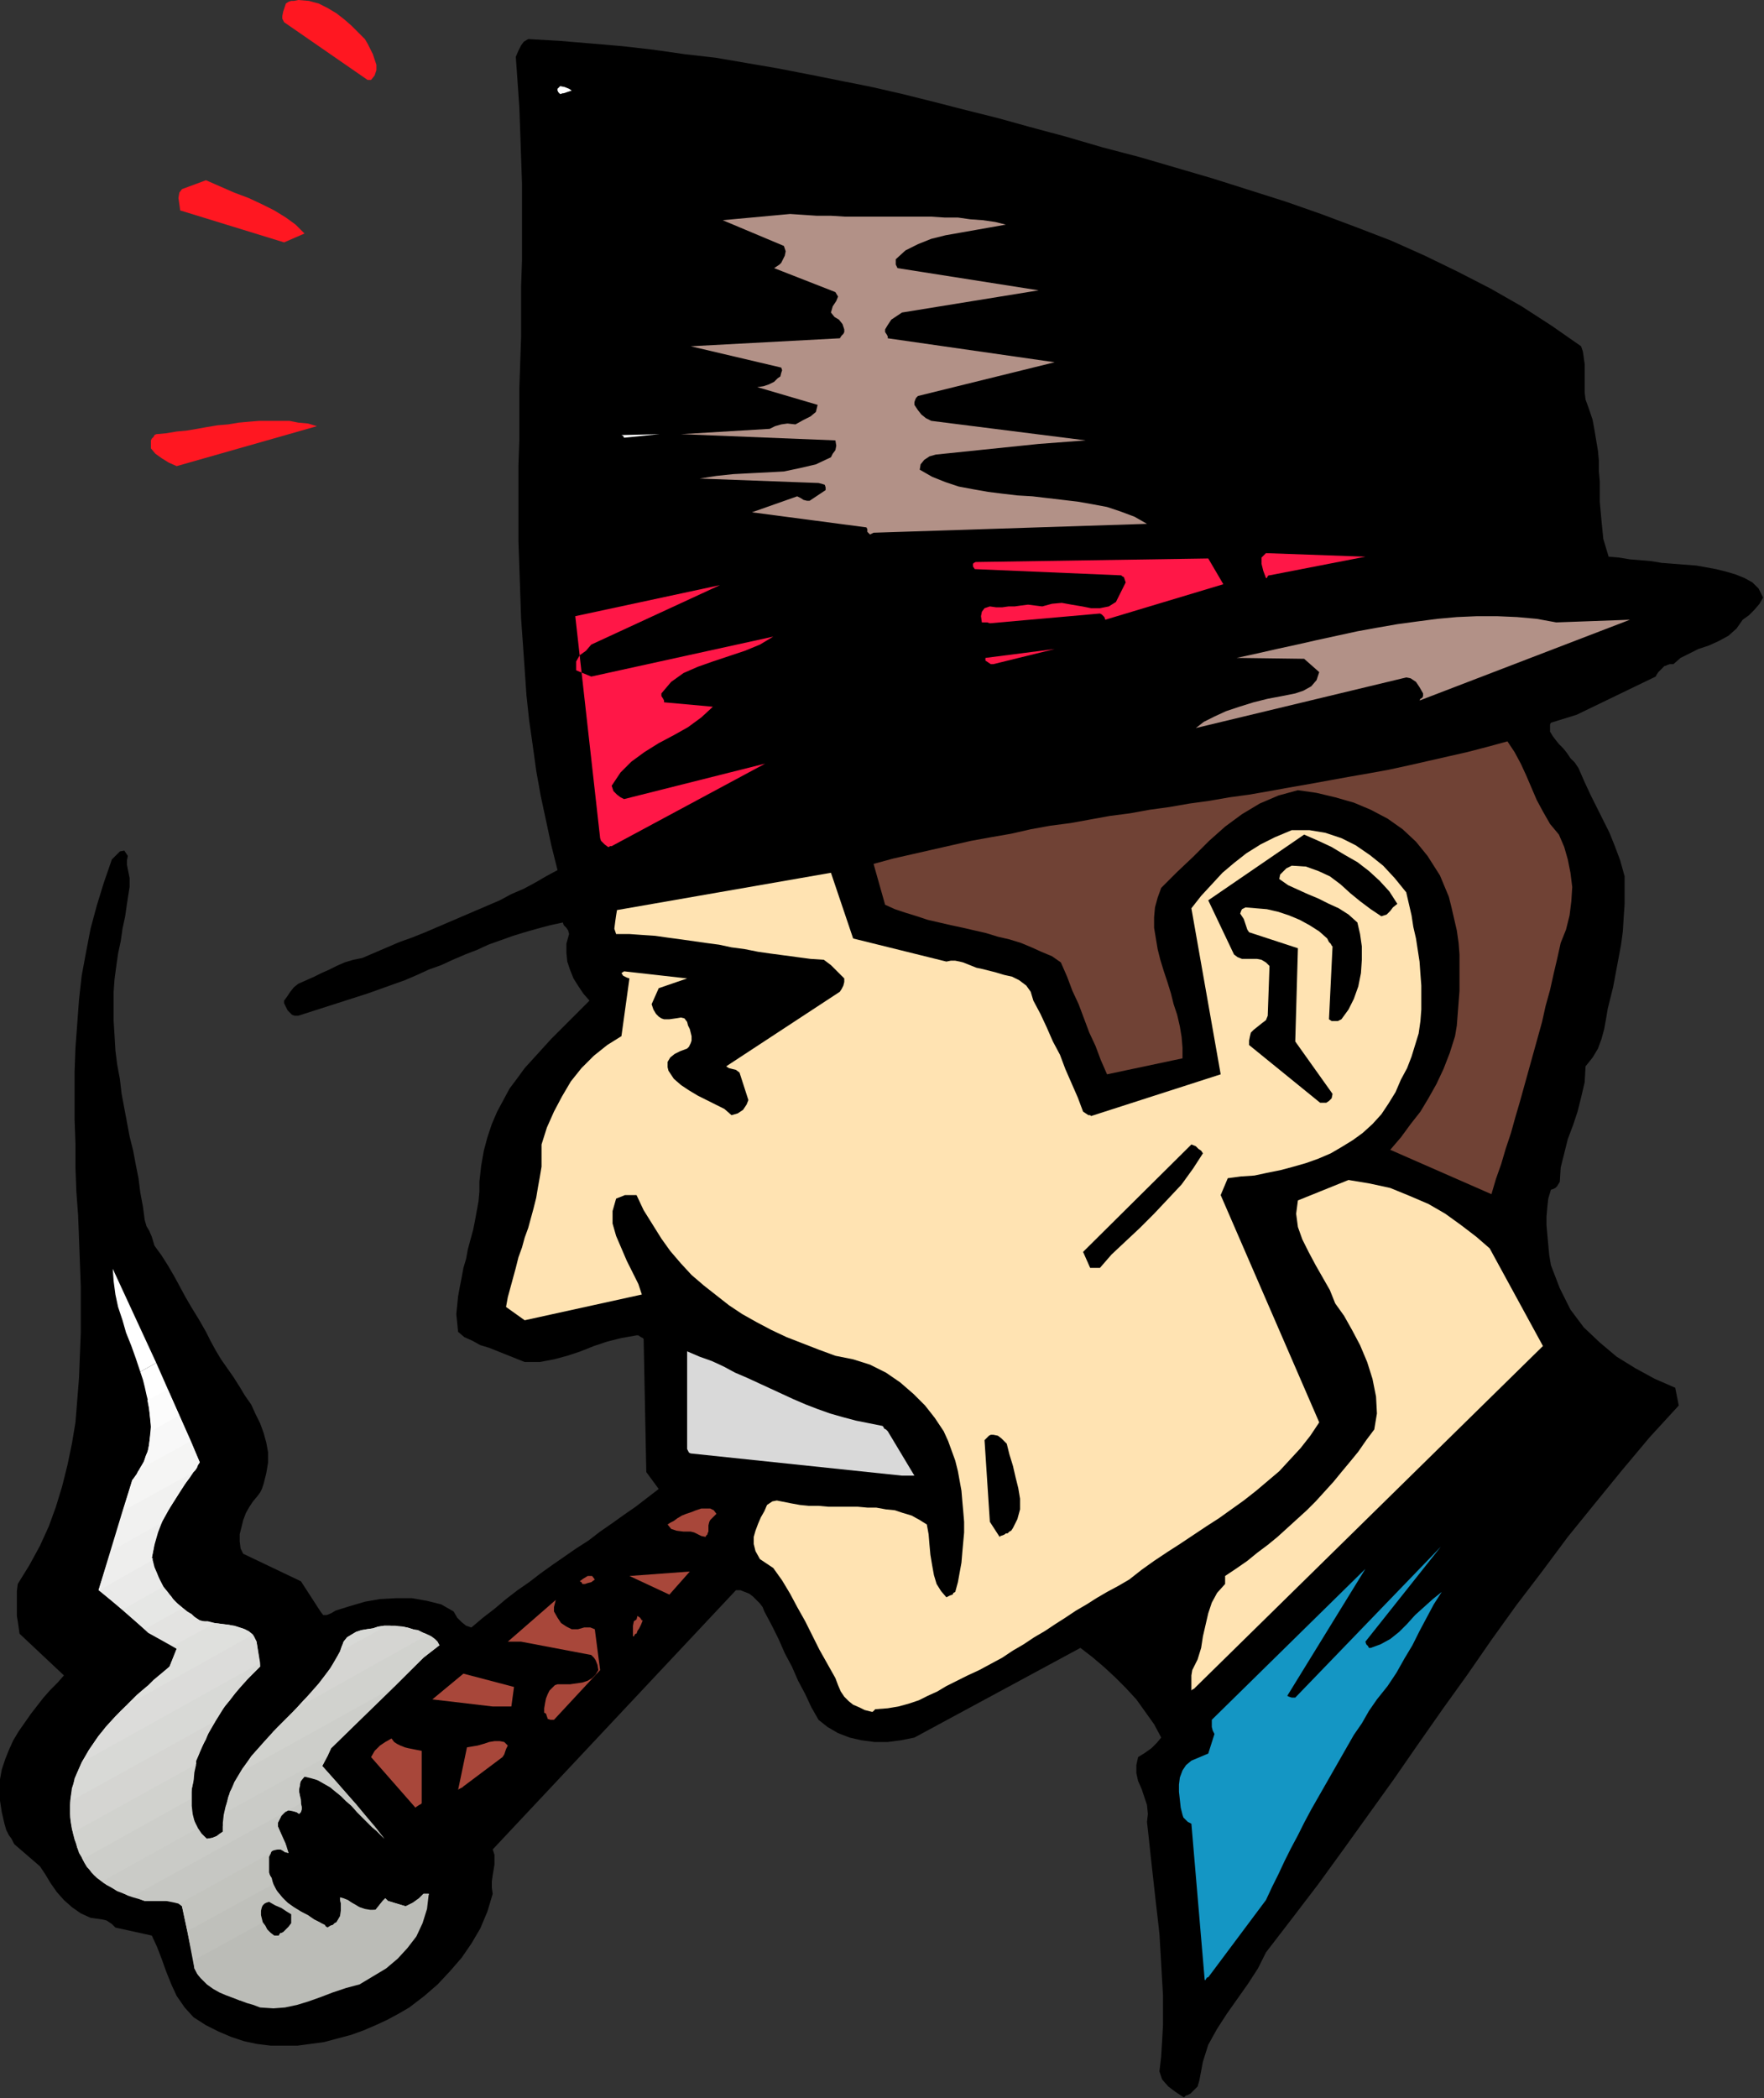<?xml version="1.0" encoding="UTF-8" standalone="no"?>
<svg
   xmlns:dc="http://purl.org/dc/elements/1.1/"
   xmlns:cc="http://creativecommons.org/ns#"
   xmlns:rdf="http://www.w3.org/1999/02/22-rdf-syntax-ns#"
   xmlns:svg="http://www.w3.org/2000/svg"
   xmlns="http://www.w3.org/2000/svg"
   xmlns:sodipodi="http://sodipodi.sourceforge.net/DTD/sodipodi-0.dtd"
   xmlns:inkscape="http://www.inkscape.org/namespaces/inkscape"
   version="1.0"
   width="50.47mm"
   height="60.02mm"
   id="svg107"
   sodipodi:docname="AD004228.WMF">
  <rect width="100%" height="100%" fill="#333333" stroke="none"/>
  <sodipodi:namedview
     pagecolor="#ffffff"
     bordercolor="#666666"
     borderopacity="1"
     objecttolerance="10"
     gridtolerance="10"
     guidetolerance="10"
     inkscape:pageopacity="0"
     inkscape:pageshadow="2"
     inkscape:window-width="640"
     inkscape:window-height="480"
     id="namedview109" />
  <defs
     id="defs3">
    <pattern
       id="WMFhbasepattern"
       patternUnits="userSpaceOnUse"
       width="6"
       height="6"
       x="0"
       y="0" />
  </defs>
  <path
     style="fill:#000000;fill-rule:evenodd;fill-opacity:1;stroke:none;"
     d="  M 128.352,226.56   L 128.736,226.368   L 129.12,225.984   L 129.504,225.6   L 129.696,224.928   L 130.08,222.912   L 130.656,221.088   L 131.616,219.36   L 132.672,217.728   L 133.824,216.096   L 134.976,214.464   L 136.032,212.832   L 136.896,211.104   L 139.776,207.36   L 142.56,203.712   L 145.344,199.872   L 148.032,196.128   L 150.72,192.384   L 153.312,188.64   L 156,184.8   L 158.688,181.056   L 161.28,177.312   L 163.968,173.568   L 166.752,169.92   L 169.536,166.176   L 172.416,162.624   L 175.392,158.976   L 178.368,155.424   L 181.536,151.968   L 181.152,150.048   L 178.944,149.088   L 176.832,147.936   L 174.816,146.688   L 172.992,145.152   L 171.264,143.52   L 169.824,141.6   L 168.672,139.296   L 167.712,136.8   L 167.52,135.648   L 167.424,134.592   L 167.328,133.536   L 167.232,132.48   L 167.232,131.52   L 167.328,130.464   L 167.424,129.6   L 167.712,128.64   L 168,128.544   L 168.192,128.448   L 168.384,128.256   L 168.672,127.776   L 168.768,126.24   L 169.152,124.704   L 169.536,123.168   L 170.112,121.632   L 170.592,120.192   L 170.976,118.656   L 171.36,117.024   L 171.456,115.296   L 172.224,114.336   L 172.8,113.376   L 173.184,112.32   L 173.472,111.264   L 173.664,110.208   L 173.856,109.056   L 174.144,107.904   L 174.432,106.752   L 174.72,105.216   L 175.008,103.68   L 175.296,102.144   L 175.488,100.704   L 175.584,99.168   L 175.68,97.728   L 175.68,96.288   L 175.68,94.752   L 175.2,93.024   L 174.624,91.488   L 174.048,90.048   L 173.376,88.704   L 172.704,87.36   L 172.032,86.016   L 171.36,84.576   L 170.688,83.04   L 170.304,82.464   L 169.824,81.984   L 169.44,81.408   L 169.056,80.928   L 168.576,80.448   L 168.192,79.968   L 167.904,79.584   L 167.616,79.104   L 167.616,78.816   L 167.616,78.624   L 167.616,78.336   L 167.712,78.144   L 170.496,77.28   L 179.04,73.152   L 179.136,72.96   L 179.328,72.672   L 179.616,72.384   L 180,72   L 180.096,72   L 180.288,71.904   L 180.576,71.808   L 180.96,71.808   L 181.728,71.136   L 182.688,70.656   L 183.648,70.176   L 184.8,69.792   L 185.856,69.312   L 186.912,68.736   L 187.776,67.968   L 188.448,67.008   L 189.12,66.528   L 189.696,65.952   L 190.272,65.28   L 190.656,64.608   L 190.176,63.648   L 189.504,62.976   L 188.64,62.496   L 187.68,62.112   L 186.72,61.824   L 185.568,61.536   L 184.512,61.344   L 183.456,61.152   L 182.208,61.056   L 180.96,60.96   L 179.712,60.864   L 178.56,60.672   L 177.408,60.576   L 176.256,60.48   L 175.104,60.288   L 173.952,60.192   L 173.664,59.232   L 173.376,58.272   L 173.28,57.312   L 173.184,56.352   L 173.088,55.296   L 172.992,54.24   L 172.992,53.184   L 172.992,52.032   L 172.896,50.976   L 172.896,49.824   L 172.8,48.768   L 172.608,47.616   L 172.416,46.464   L 172.224,45.408   L 171.84,44.256   L 171.456,43.2   L 171.36,42.432   L 171.36,41.664   L 171.36,40.896   L 171.36,40.128   L 171.36,39.36   L 171.264,38.688   L 171.168,38.016   L 170.976,37.44   L 167.808,35.232   L 164.544,33.12   L 161.184,31.2   L 157.632,29.376   L 154.08,27.648   L 150.432,26.016   L 146.688,24.576   L 142.848,23.136   L 139.008,21.792   L 135.072,20.544   L 131.136,19.296   L 127.2,18.144   L 123.264,16.992   L 119.232,15.936   L 115.296,14.784   L 111.36,13.728   L 107.904,12.768   L 104.448,11.904   L 101.088,11.04   L 97.632,10.176   L 94.272,9.408   L 90.912,8.736   L 87.552,8.064   L 84.096,7.392   L 80.736,6.816   L 77.376,6.24   L 74.016,5.856   L 70.656,5.376   L 67.296,4.992   L 63.936,4.704   L 60.48,4.416   L 57.12,4.224   L 56.64,4.512   L 56.352,4.896   L 56.064,5.472   L 55.776,6.144   L 55.968,8.832   L 56.16,11.616   L 56.256,14.304   L 56.352,17.088   L 56.448,19.872   L 56.448,22.56   L 56.448,25.344   L 56.448,28.128   L 56.352,30.912   L 56.352,33.6   L 56.352,36.384   L 56.256,39.168   L 56.16,41.952   L 56.16,44.736   L 56.16,47.52   L 56.064,50.304   L 56.064,53.088   L 56.064,55.872   L 56.064,58.56   L 56.16,61.344   L 56.256,64.128   L 56.352,66.912   L 56.544,69.6   L 56.736,72.384   L 56.928,75.168   L 57.216,77.856   L 57.6,80.544   L 57.984,83.328   L 58.464,86.016   L 59.04,88.704   L 59.616,91.392   L 60.288,94.08   L 59.04,94.752   L 57.888,95.424   L 56.64,96.096   L 55.296,96.672   L 54.048,97.344   L 52.704,97.92   L 51.36,98.496   L 50.016,99.072   L 48.672,99.648   L 47.328,100.224   L 45.984,100.8   L 44.544,101.376   L 43.2,101.856   L 41.856,102.432   L 40.512,103.008   L 39.168,103.584   L 38.208,103.776   L 37.248,104.064   L 36.384,104.448   L 35.616,104.832   L 34.752,105.216   L 33.984,105.6   L 33.12,105.984   L 32.256,106.368   L 31.776,106.752   L 31.392,107.232   L 31.008,107.808   L 30.72,108.192   L 30.72,108.48   L 30.912,108.864   L 31.104,109.248   L 31.392,109.536   L 31.488,109.632   L 31.584,109.728   L 31.872,109.824   L 32.256,109.824   L 39.744,107.424   L 41.088,106.944   L 42.432,106.464   L 43.776,105.984   L 45.12,105.408   L 46.368,104.832   L 47.712,104.352   L 48.96,103.776   L 50.304,103.2   L 51.552,102.72   L 52.8,102.144   L 54.144,101.664   L 55.488,101.184   L 56.736,100.8   L 58.08,100.416   L 59.52,100.032   L 60.864,99.744   L 60.96,100.032   L 61.248,100.32   L 61.44,100.608   L 61.536,100.992   L 61.248,102.048   L 61.248,103.008   L 61.344,103.968   L 61.632,104.832   L 62.016,105.792   L 62.496,106.56   L 63.072,107.424   L 63.744,108.192   L 62.688,109.248   L 61.632,110.304   L 60.576,111.36   L 59.616,112.32   L 58.656,113.376   L 57.696,114.432   L 56.736,115.488   L 55.968,116.544   L 55.104,117.696   L 54.432,118.944   L 53.76,120.192   L 53.184,121.536   L 52.704,122.976   L 52.32,124.416   L 52.032,126.048   L 51.84,127.776   L 51.84,128.832   L 51.744,129.888   L 51.552,130.944   L 51.36,132   L 51.168,132.96   L 50.88,134.016   L 50.592,135.072   L 50.4,136.128   L 50.112,137.088   L 49.92,138.144   L 49.728,139.104   L 49.536,140.16   L 49.44,141.12   L 49.344,142.08   L 49.44,143.04   L 49.536,144   L 50.208,144.576   L 51.072,144.96   L 51.936,145.44   L 52.896,145.728   L 53.856,146.112   L 54.816,146.496   L 55.776,146.88   L 56.736,147.264   L 58.368,147.264   L 59.904,146.976   L 61.344,146.592   L 62.784,146.112   L 64.224,145.536   L 65.664,145.056   L 67.2,144.672   L 68.832,144.384   L 69.024,144.384   L 69.312,144.576   L 69.504,144.672   L 69.6,144.768   L 69.888,159.168   L 71.232,160.992   L 69.984,161.952   L 68.736,162.912   L 67.488,163.776   L 66.144,164.736   L 64.896,165.6   L 63.648,166.56   L 62.304,167.424   L 61.056,168.288   L 59.808,169.152   L 58.464,170.112   L 57.216,171.072   L 55.968,171.936   L 54.72,172.896   L 53.472,173.952   L 52.224,174.912   L 50.976,175.968   L 50.4,175.776   L 49.92,175.392   L 49.44,174.912   L 49.056,174.24   L 47.712,173.472   L 46.176,173.088   L 44.544,172.8   L 42.816,172.8   L 41.088,172.896   L 39.456,173.184   L 37.824,173.664   L 36.288,174.144   L 35.808,174.432   L 35.328,174.624   L 34.944,174.624   L 34.656,174.24   L 32.544,170.976   L 26.304,168   L 26.016,167.424   L 25.92,166.656   L 25.92,165.888   L 26.112,165.12   L 26.304,164.352   L 26.592,163.584   L 26.976,162.912   L 27.36,162.336   L 27.84,161.76   L 28.128,161.376   L 28.32,160.992   L 28.512,160.416   L 28.8,159.264   L 28.992,158.112   L 28.992,157.056   L 28.8,156   L 28.512,154.944   L 28.128,153.888   L 27.648,152.928   L 27.168,151.872   L 26.496,150.912   L 25.92,149.952   L 25.248,148.896   L 24.576,147.936   L 23.904,146.976   L 23.328,146.016   L 22.752,144.96   L 22.272,144   L 21.504,142.656   L 20.736,141.408   L 20.064,140.256   L 19.392,139.008   L 18.816,137.952   L 18.144,136.8   L 17.472,135.744   L 16.704,134.688   L 16.416,133.728   L 16.128,133.056   L 15.84,132.576   L 15.648,131.904   L 15.456,130.464   L 15.168,128.928   L 14.976,127.392   L 14.688,125.952   L 14.4,124.416   L 14.016,122.88   L 13.728,121.344   L 13.44,119.808   L 13.152,118.272   L 12.96,116.64   L 12.672,115.104   L 12.48,113.568   L 12.384,111.936   L 12.288,110.4   L 12.288,108.768   L 12.288,107.232   L 12.384,105.888   L 12.576,104.448   L 12.768,103.104   L 13.056,101.76   L 13.248,100.416   L 13.536,99.072   L 13.728,97.728   L 13.92,96.48   L 14.016,95.904   L 14.016,95.424   L 14.016,94.944   L 13.92,94.464   L 13.824,93.984   L 13.728,93.504   L 13.728,93.024   L 13.824,92.544   L 13.44,91.968   L 12.96,92.064   L 12.48,92.544   L 12.096,92.928   L 11.232,95.424   L 10.464,97.92   L 9.792,100.416   L 9.312,102.912   L 8.832,105.504   L 8.544,108.096   L 8.352,110.688   L 8.16,113.28   L 8.064,115.872   L 8.064,118.464   L 8.064,121.056   L 8.16,123.648   L 8.16,126.24   L 8.256,128.832   L 8.448,131.424   L 8.544,133.92   L 8.64,136.512   L 8.736,139.104   L 8.736,141.6   L 8.736,144.096   L 8.64,146.496   L 8.544,148.992   L 8.352,151.392   L 8.16,153.792   L 7.776,156.096   L 7.296,158.4   L 6.72,160.704   L 6.048,162.912   L 5.28,165.024   L 4.32,167.136   L 3.168,169.248   L 1.92,171.264   L 1.824,172.032   L 1.824,172.704   L 1.824,173.376   L 1.824,174.048   L 1.824,174.72   L 1.92,175.296   L 2.016,175.968   L 2.112,176.64   L 6.912,181.152   L 6.24,181.92   L 5.472,182.688   L 4.704,183.552   L 4.032,184.416   L 3.36,185.28   L 2.688,186.24   L 2.016,187.2   L 1.44,188.16   L 0.96,189.216   L 0.576,190.176   L 0.192,191.328   L 0,192.384   L -0.096,193.536   L 0,194.688   L 0.192,195.936   L 0.48,197.184   L 0.672,197.856   L 0.96,198.432   L 1.248,198.816   L 1.536,199.392   L 4.32,201.792   L 4.896,202.656   L 5.472,203.616   L 6.144,204.576   L 6.912,205.44   L 7.776,206.208   L 8.736,206.88   L 9.792,207.36   L 11.136,207.552   L 11.52,207.648   L 11.808,207.84   L 12.096,208.032   L 12.48,208.416   L 16.416,209.28   L 16.992,210.528   L 17.472,211.776   L 17.952,213.12   L 18.528,214.56   L 19.104,215.808   L 19.968,217.056   L 20.928,218.112   L 22.272,218.976   L 23.616,219.648   L 24.96,220.224   L 26.4,220.704   L 27.744,220.992   L 29.28,221.184   L 30.72,221.184   L 32.16,221.184   L 33.6,220.992   L 35.04,220.8   L 36.48,220.416   L 37.92,220.032   L 39.264,219.552   L 40.608,218.976   L 41.856,218.4   L 43.104,217.728   L 44.256,217.056   L 45.888,215.808   L 47.328,214.56   L 48.672,213.12   L 49.92,211.68   L 50.976,210.144   L 51.936,208.512   L 52.704,206.688   L 53.28,204.768   L 53.184,204.096   L 53.184,203.424   L 53.28,202.752   L 53.376,202.176   L 53.472,201.6   L 53.472,201.024   L 53.472,200.544   L 53.28,199.968   L 79.584,171.936   L 80.064,171.936   L 80.544,172.128   L 81.024,172.32   L 81.408,172.608   L 81.792,172.992   L 82.176,173.376   L 82.464,173.76   L 82.656,174.24   L 83.424,175.68   L 84.192,177.216   L 84.864,178.752   L 85.632,180.192   L 86.304,181.728   L 87.072,183.168   L 87.744,184.608   L 88.512,185.952   L 89.472,186.72   L 90.624,187.392   L 91.872,187.872   L 93.12,188.16   L 94.56,188.352   L 96,188.352   L 97.44,188.16   L 98.88,187.872   L 116.832,178.176   L 118.08,179.136   L 119.328,180.192   L 120.576,181.344   L 121.728,182.496   L 122.88,183.744   L 123.84,185.088   L 124.8,186.432   L 125.568,187.872   L 125.088,188.448   L 124.512,189.024   L 123.84,189.504   L 123.072,189.984   L 122.88,190.848   L 122.88,191.712   L 123.072,192.576   L 123.456,193.44   L 123.744,194.304   L 124.032,195.168   L 124.128,196.128   L 124.032,196.992   L 124.224,198.72   L 124.416,200.544   L 124.608,202.272   L 124.8,204   L 124.992,205.728   L 125.184,207.36   L 125.376,209.088   L 125.472,210.72   L 125.568,212.352   L 125.664,214.08   L 125.76,215.712   L 125.76,217.344   L 125.76,218.976   L 125.664,220.704   L 125.568,222.336   L 125.376,223.968   L 125.664,224.832   L 126.336,225.6   L 127.104,226.176   L 127.968,226.752   L 128.064,226.752   L 128.16,226.656   L 128.256,226.56   L 128.352,226.56  z "
     id="path5" />
  <path
     style="fill:#ffffff;fill-rule:evenodd;fill-opacity:1;stroke:none;"
     d="  M 16.896,147.36   L 12.192,137.184   L 12.288,138.528   L 12.48,139.968   L 12.768,141.312   L 13.248,142.752   L 13.632,144.096   L 14.208,145.536   L 14.688,146.88   L 15.168,148.32   L 16.896,147.36  z "
     id="path7" />
  <path
     style="fill:#ffffff;fill-rule:evenodd;fill-opacity:1;stroke:none;"
     d="  M 16.896,147.36   L 19.392,153.024   L 16.32,154.752   L 16.32,153.984   L 16.224,153.12   L 16.128,152.352   L 16.032,151.584   L 15.84,150.816   L 15.648,149.952   L 15.456,149.184   L 15.168,148.32   L 16.896,147.36  z "
     id="path9" />
  <path
     style="fill:#fcfcfc;fill-rule:evenodd;fill-opacity:1;stroke:none;"
     d="  M 18.144,150.24   L 20.64,155.808   L 15.072,158.88   L 15.552,158.016   L 15.936,157.056   L 16.128,156.192   L 16.224,155.232   L 16.32,154.272   L 16.224,153.312   L 16.128,152.352   L 15.936,151.392   L 18.144,150.24  z "
     id="path11" />
  <path
     style="fill:#f8f8f8;fill-rule:evenodd;fill-opacity:1;stroke:none;"
     d="  M 20.928,159.168   L 21.12,158.976   L 21.312,158.688   L 21.408,158.4   L 21.6,158.112   L 19.392,153.024   L 16.32,154.752   L 16.224,155.424   L 16.128,156.096   L 16.032,156.768   L 15.744,157.44   L 15.552,158.112   L 15.168,158.688   L 14.784,159.36   L 14.304,160.032   L 13.248,163.392   L 20.928,159.168  z "
     id="path13" />
  <path
     style="fill:#f5f5f4;fill-rule:evenodd;fill-opacity:1;stroke:none;"
     d="  M 17.472,164.64   L 17.952,163.776   L 18.432,162.912   L 18.912,162.144   L 19.392,161.376   L 19.968,160.512   L 20.544,159.744   L 21.024,158.976   L 21.6,158.112   L 20.64,155.808   L 15.072,158.88   L 14.88,159.168   L 14.784,159.456   L 14.592,159.744   L 14.304,160.032   L 12,167.712   L 17.472,164.64  z "
     id="path15" />
  <path
     style="fill:#f1f1f0;fill-rule:evenodd;fill-opacity:1;stroke:none;"
     d="  M 16.512,168.672   L 16.512,168.576   L 16.512,168.576   L 16.512,168.48   L 16.416,168.48   L 16.704,167.04   L 17.088,165.696   L 17.568,164.448   L 18.144,163.392   L 18.816,162.336   L 19.488,161.28   L 20.16,160.224   L 20.928,159.168   L 13.248,163.392   L 10.656,171.936   L 10.752,171.936   L 16.512,168.672  z "
     id="path17" />
  <path
     style="fill:#eeeeed;fill-rule:evenodd;fill-opacity:1;stroke:none;"
     d="  M 17.664,171.552   L 17.472,171.168   L 17.28,170.784   L 17.088,170.4   L 16.896,170.016   L 16.704,169.632   L 16.608,169.248   L 16.512,168.864   L 16.416,168.48   L 16.512,167.904   L 16.608,167.424   L 16.704,166.848   L 16.8,166.368   L 16.992,165.888   L 17.088,165.504   L 17.28,165.024   L 17.472,164.64   L 12,167.712   L 10.656,171.936   L 13.248,174.048   L 17.664,171.552  z "
     id="path19" />
  <path
     style="fill:#eaeae9;fill-rule:evenodd;fill-opacity:1;stroke:none;"
     d="  M 16.512,168.672   L 16.704,169.44   L 16.992,170.112   L 17.28,170.88   L 17.664,171.552   L 18.144,172.128   L 18.624,172.8   L 19.2,173.376   L 19.776,173.856   L 15.648,176.16   L 10.752,171.936   L 16.512,168.672  z "
     id="path21" />
  <path
     style="fill:#e6e7e5;fill-rule:evenodd;fill-opacity:1;stroke:none;"
     d="  M 23.232,175.488   L 22.848,175.392   L 22.464,175.296   L 21.984,175.296   L 21.6,175.2   L 21.024,174.816   L 20.544,174.528   L 19.968,174.048   L 19.488,173.664   L 18.912,173.184   L 18.528,172.608   L 18.048,172.128   L 17.664,171.552   L 13.248,174.048   L 16.032,176.544   L 18.72,177.984   L 23.232,175.488  z "
     id="path23" />
  <path
     style="fill:#e3e3e1;fill-rule:evenodd;fill-opacity:1;stroke:none;"
     d="  M 27.36,176.736   L 26.88,176.352   L 26.208,176.064   L 25.536,175.872   L 24.768,175.68   L 24,175.584   L 23.136,175.488   L 22.368,175.392   L 21.6,175.2   L 21.12,174.912   L 20.736,174.528   L 20.256,174.24   L 19.776,173.856   L 15.648,176.16   L 16.032,176.544   L 19.104,178.272   L 18.336,180.192   L 17.76,180.672   L 17.184,181.152   L 16.608,181.632   L 16.032,182.208   L 15.456,182.688   L 14.784,183.264   L 14.208,183.84   L 13.632,184.416   L 27.36,176.736  z "
     id="path25" />
  <path
     style="fill:#dfe0dd;fill-rule:evenodd;fill-opacity:1;stroke:none;"
     d="  M 28.128,179.808   L 27.744,177.504   L 27.456,176.928   L 27.072,176.544   L 26.496,176.16   L 25.92,175.968   L 25.344,175.776   L 24.672,175.68   L 23.904,175.584   L 23.232,175.488   L 18.72,177.984   L 19.104,178.272   L 18.336,180.192   L 17.088,181.344   L 15.744,182.496   L 14.4,183.744   L 13.056,184.992   L 11.808,186.336   L 10.656,187.68   L 9.696,189.12   L 8.832,190.56   L 28.128,179.808  z "
     id="path27" />
  <path
     style="fill:#dcdcda;fill-rule:evenodd;fill-opacity:1;stroke:none;"
     d="  M 41.856,175.776   L 41.76,175.776   L 41.76,175.776   L 41.664,175.776   L 41.568,175.776   L 40.896,175.872   L 40.32,176.064   L 39.648,176.16   L 39.072,176.256   L 38.496,176.448   L 38.016,176.736   L 37.536,177.024   L 37.152,177.504   L 37.056,177.792   L 36.96,177.984   L 36.864,178.272   L 36.768,178.56   L 41.856,175.776  z    M 23.328,186.048   L 23.808,185.28   L 24.288,184.512   L 24.864,183.84   L 25.44,183.072   L 26.016,182.4   L 26.688,181.632   L 27.36,180.96   L 28.128,180.192   L 27.744,177.504   L 27.648,177.312   L 27.552,177.12   L 27.456,176.928   L 27.36,176.736   L 13.632,184.416   L 12.48,185.568   L 11.424,186.72   L 10.464,187.968   L 9.6,189.216   L 8.832,190.56   L 8.256,191.904   L 7.776,193.344   L 7.584,194.784   L 23.328,186.048  z   "
     id="path29" />
  <path
     style="fill:#d8d9d6;fill-rule:evenodd;fill-opacity:1;stroke:none;"
     d="  M 46.272,176.736   L 45.792,176.544   L 45.216,176.256   L 44.64,176.16   L 44.064,175.968   L 43.392,175.872   L 42.816,175.872   L 42.144,175.776   L 41.568,175.776   L 40.896,175.872   L 40.32,176.064   L 39.648,176.16   L 39.072,176.256   L 38.496,176.448   L 38.016,176.736   L 37.536,177.024   L 37.152,177.504   L 36.768,178.56   L 36.288,179.52   L 35.712,180.384   L 35.04,181.344   L 34.368,182.208   L 33.6,183.072   L 32.832,183.84   L 32.064,184.704   L 46.272,176.736  z    M 21.216,190.752   L 21.216,190.656   L 21.216,190.56   L 21.216,190.464   L 21.216,190.368   L 21.888,188.832   L 22.56,187.392   L 23.328,186.048   L 24.096,184.8   L 24.96,183.648   L 25.92,182.496   L 26.976,181.344   L 28.128,180.192   L 28.128,179.808   L 8.832,190.56   L 8.448,191.424   L 8.064,192.288   L 7.872,193.248   L 7.68,194.208   L 7.584,195.168   L 7.584,196.128   L 7.68,197.088   L 7.872,198.144   L 21.216,190.752  z   "
     id="path31" />
  <path
     style="fill:#d5d5d2;fill-rule:evenodd;fill-opacity:1;stroke:none;"
     d="  M 42.624,182.4   L 45.792,179.232   L 47.52,177.888   L 47.136,177.408   L 46.656,177.024   L 45.984,176.64   L 45.216,176.352   L 44.352,176.064   L 43.584,175.872   L 42.72,175.776   L 41.856,175.776   L 36.768,178.56   L 35.712,180.384   L 34.464,182.016   L 33.024,183.648   L 31.584,185.184   L 30.048,186.72   L 28.608,188.256   L 27.168,189.888   L 26.016,191.616   L 42.624,182.4  z    M 20.64,194.496   L 20.64,194.016   L 20.736,193.44   L 20.832,192.96   L 20.928,192.384   L 20.928,191.904   L 21.024,191.328   L 21.12,190.848   L 21.216,190.368   L 21.504,189.696   L 21.696,189.12   L 21.984,188.544   L 22.272,188.064   L 22.464,187.488   L 22.752,187.008   L 23.04,186.528   L 23.328,186.048   L 7.584,194.784   L 7.584,195.36   L 7.584,195.936   L 7.584,196.512   L 7.68,197.184   L 7.776,197.76   L 7.968,198.432   L 8.16,199.104   L 8.352,199.776   L 8.544,200.064   L 8.64,200.352   L 8.832,200.736   L 8.928,201.024   L 20.64,194.496  z   "
     id="path33" />
  <path
     style="fill:#d1d2ce;fill-rule:evenodd;fill-opacity:1;stroke:none;"
     d="  M 35.424,189.888   L 35.808,189.024   L 45.792,179.232   L 47.52,177.888   L 47.328,177.504   L 47.04,177.216   L 46.656,176.928   L 46.272,176.736   L 32.064,184.704   L 30.816,185.952   L 29.568,187.2   L 28.416,188.544   L 27.264,189.792   L 26.208,191.232   L 25.344,192.672   L 24.672,194.304   L 24.288,196.032   L 35.424,189.888  z    M 21.216,190.752   L 21.024,191.616   L 20.928,192.576   L 20.736,193.44   L 20.736,194.4   L 20.736,195.264   L 20.832,196.128   L 21.024,196.896   L 21.408,197.664   L 11.04,203.424   L 10.56,203.04   L 10.176,202.752   L 9.792,202.272   L 9.408,201.888   L 9.12,201.408   L 8.832,200.832   L 8.544,200.352   L 8.352,199.776   L 8.256,199.392   L 8.064,198.912   L 7.968,198.528   L 7.872,198.144   L 21.216,190.752  z   "
     id="path35" />
  <path
     style="fill:#cdceca;fill-rule:evenodd;fill-opacity:1;stroke:none;"
     d="  M 30.816,195.936   L 30.816,195.936   L 30.816,195.936   L 30.816,195.936   L 30.816,195.936   L 30.912,195.84   L 31.008,195.84   L 31.008,195.84   L 31.104,195.744   L 32.544,194.976   L 32.544,194.592   L 32.448,194.208   L 32.352,193.824   L 32.352,193.44   L 32.448,193.056   L 32.448,192.672   L 32.64,192.384   L 32.928,192.096   L 33.696,192.192   L 34.368,192.48   L 35.04,192.864   L 35.712,193.248   L 36.48,192.768   L 34.848,190.944   L 35.808,189.024   L 42.624,182.4   L 26.016,191.616   L 25.632,192.288   L 25.248,193.056   L 24.864,193.728   L 24.672,194.496   L 24.384,195.36   L 24.192,196.224   L 24.096,197.088   L 24.096,198.048   L 23.808,198.24   L 23.424,198.528   L 22.944,198.72   L 22.368,198.816   L 21.888,198.432   L 21.504,197.952   L 21.216,197.472   L 21.024,196.896   L 20.832,196.416   L 20.736,195.744   L 20.64,195.168   L 20.64,194.496   L 8.928,201.024   L 9.408,201.792   L 9.888,202.464   L 10.464,203.04   L 11.232,203.616   L 11.904,204   L 12.672,204.48   L 13.44,204.768   L 14.304,205.056   L 30.816,195.936  z "
     id="path37" />
  <path
     style="fill:#cacbc7;fill-rule:evenodd;fill-opacity:1;stroke:none;"
     d="  M 30.048,199.968   L 29.76,199.968   L 29.568,200.064   L 29.376,200.16   L 29.28,200.352   L 19.392,205.824   L 19.008,205.632   L 18.624,205.536   L 18.144,205.536   L 17.76,205.536   L 17.28,205.536   L 16.704,205.536   L 16.224,205.536   L 15.648,205.536   L 15.072,205.344   L 14.4,205.152   L 13.824,204.96   L 13.248,204.672   L 12.672,204.384   L 12.096,204.096   L 11.52,203.808   L 11.04,203.424   L 21.408,197.664   L 21.6,197.952   L 21.792,198.24   L 22.08,198.528   L 22.368,198.816   L 22.944,198.72   L 23.424,198.528   L 23.808,198.24   L 24.096,198.048   L 24.096,197.472   L 24.192,196.992   L 24.192,196.512   L 24.288,196.032   L 35.424,189.888   L 34.848,190.944   L 38.592,195.168   L 38.112,195.36   L 37.536,194.784   L 36.96,194.208   L 36.288,193.728   L 35.712,193.248   L 35.04,192.864   L 34.368,192.48   L 33.696,192.288   L 32.928,192.096   L 32.544,192.576   L 32.352,193.152   L 32.352,193.728   L 32.448,194.304   L 32.544,194.88   L 32.544,195.456   L 32.544,195.84   L 32.352,196.128   L 32.064,195.936   L 31.68,195.84   L 31.2,195.744   L 30.816,195.936   L 30.432,196.32   L 30.24,196.704   L 30.048,197.088   L 30.048,197.472   L 30.912,199.392   L 30.048,199.968  z "
     id="path39" />
  <path
     style="fill:#c6c7c3;fill-rule:evenodd;fill-opacity:1;stroke:none;"
     d="  M 29.568,203.712   L 29.472,203.424   L 29.376,203.04   L 29.184,202.752   L 29.088,202.464   L 29.088,201.984   L 29.088,201.504   L 29.088,201.12   L 29.088,200.736   L 29.184,200.448   L 29.376,200.16   L 29.568,200.064   L 30.048,199.968   L 30.336,199.968   L 30.528,200.064   L 30.816,200.256   L 31.2,200.352   L 30.048,197.472   L 30.048,197.088   L 30.24,196.704   L 30.432,196.32   L 30.816,195.936   L 14.304,205.056   L 14.688,205.152   L 14.976,205.248   L 15.36,205.44   L 15.648,205.536   L 16.32,205.536   L 16.896,205.536   L 17.472,205.536   L 17.952,205.536   L 18.432,205.632   L 18.912,205.728   L 19.296,205.824   L 19.68,206.112   L 20.256,208.8   L 29.568,203.712  z    M 31.104,195.744   L 31.488,195.744   L 31.776,195.84   L 32.064,195.936   L 32.352,196.128   L 32.544,195.936   L 32.64,195.648   L 32.64,195.36   L 32.544,194.976   L 31.104,195.744  z    M 40.32,197.664   L 39.744,197.088   L 39.168,196.512   L 38.592,195.936   L 38.016,195.264   L 37.44,194.784   L 36.864,194.208   L 36.288,193.728   L 35.712,193.248   L 36.48,192.768   L 40.608,197.568   L 40.32,197.664  z   "
     id="path41" />
  <path
     style="fill:#c3c4bf;fill-rule:evenodd;fill-opacity:1;stroke:none;"
     d="  M 31.584,206.112   L 31.2,205.824   L 30.72,205.44   L 30.432,205.056   L 30.048,204.576   L 29.76,204.192   L 29.472,203.616   L 29.28,203.04   L 29.088,202.464   L 29.088,201.984   L 29.088,201.504   L 29.088,201.12   L 29.088,200.736   L 29.184,200.64   L 29.184,200.544   L 29.28,200.448   L 29.28,200.352   L 19.392,205.824   L 19.488,205.92   L 19.584,205.92   L 19.584,206.016   L 19.68,206.112   L 20.928,211.968   L 31.584,206.112  z    M 30.048,199.968   L 30.048,199.968   L 30.048,199.968   L 30.048,199.968   L 30.048,199.968   L 30.336,199.968   L 30.528,200.064   L 30.816,200.256   L 31.2,200.352   L 30.912,199.392   L 30.048,199.968  z    M 38.112,195.36   L 38.592,195.84   L 38.976,196.224   L 39.456,196.704   L 39.84,197.088   L 40.32,197.568   L 40.704,197.952   L 41.184,198.432   L 41.568,198.816   L 38.592,195.168   L 38.112,195.36  z   "
     id="path43" />
  <path
     style="fill:#bfc0bb;fill-rule:evenodd;fill-opacity:1;stroke:none;"
     d="  M 38.4,205.92   L 38.016,205.728   L 37.632,205.44   L 37.152,205.248   L 36.768,205.152   L 36.768,205.44   L 36.864,205.824   L 36.864,206.304   L 36.864,206.688   L 38.4,205.92  z    M 29.568,203.712   L 29.952,204.48   L 30.528,205.152   L 31.104,205.728   L 31.776,206.208   L 32.544,206.688   L 33.312,207.072   L 33.984,207.552   L 34.752,207.936   L 22.56,214.656   L 22.176,214.272   L 21.696,213.888   L 21.312,213.408   L 21.024,212.832   L 20.256,208.8   L 29.568,203.712  z    M 40.32,197.664   L 40.704,197.952   L 40.992,198.24   L 41.28,198.528   L 41.568,198.816   L 40.608,197.568   L 40.32,197.664  z   "
     id="path45" />
  <path
     style="fill:#bbbcb7;fill-rule:evenodd;fill-opacity:1;stroke:none;"
     d="  M 46.368,204.864   L 46.368,204.864   L 46.368,204.768   L 46.368,204.768   L 46.368,204.768   L 45.792,204.768   L 45.312,205.248   L 44.64,205.728   L 43.872,206.112   L 41.952,205.536   L 41.664,205.248   L 41.376,205.536   L 40.992,206.016   L 40.608,206.496   L 40.032,206.592   L 39.552,206.496   L 39.072,206.304   L 38.592,206.112   L 38.208,205.824   L 37.728,205.536   L 37.248,205.344   L 36.768,205.152   L 36.864,205.824   L 36.864,206.496   L 36.768,207.168   L 36.384,207.84   L 36.192,207.936   L 36,208.128   L 35.712,208.224   L 35.424,208.416   L 34.944,208.128   L 34.56,207.84   L 33.984,207.552   L 33.504,207.264   L 33.024,206.976   L 32.544,206.688   L 32.064,206.4   L 31.584,206.112   L 20.928,211.968   L 21.024,212.832   L 21.408,213.504   L 21.888,214.08   L 22.368,214.56   L 23.04,215.04   L 23.712,215.424   L 24.384,215.712   L 25.152,216   L 25.92,216.288   L 46.368,204.864  z "
     id="path47" />
  <path
     style="fill:#bbbcb7;fill-rule:evenodd;fill-opacity:1;stroke:none;"
     d="  M 28.128,217.056   L 29.568,217.152   L 30.816,217.056   L 32.16,216.768   L 33.408,216.384   L 34.752,215.904   L 36,215.424   L 37.44,214.944   L 38.88,214.56   L 40.32,213.696   L 41.76,212.832   L 43.008,211.776   L 44.064,210.624   L 45.024,209.376   L 45.696,207.936   L 46.176,206.4   L 46.368,204.768   L 45.792,204.768   L 45.312,205.248   L 44.64,205.728   L 43.872,206.112   L 41.952,205.536   L 41.664,205.248   L 41.376,205.536   L 40.992,206.016   L 40.608,206.496   L 40.032,206.496   L 39.456,206.4   L 38.88,206.208   L 38.4,205.92   L 36.864,206.688   L 36.864,206.976   L 36.768,207.264   L 36.576,207.552   L 36.384,207.84   L 36.192,207.936   L 36,208.128   L 35.712,208.224   L 35.424,208.416   L 35.232,208.32   L 35.136,208.128   L 34.944,208.032   L 34.752,207.936   L 22.56,214.656   L 23.136,215.04   L 23.808,215.424   L 24.48,215.712   L 25.248,216   L 25.92,216.288   L 26.688,216.576   L 27.36,216.768   L 28.128,217.056  z "
     id="path49" />
  <path
     style="fill:#1496c4;fill-rule:evenodd;fill-opacity:1;stroke:none;"
     d="  M 130.656,213.792   L 136.896,205.44   L 137.568,204   L 138.24,202.656   L 138.912,201.216   L 139.584,199.872   L 140.352,198.432   L 141.024,197.088   L 141.792,195.648   L 142.56,194.304   L 143.328,192.96   L 144.096,191.616   L 144.864,190.272   L 145.632,188.928   L 146.4,187.584   L 147.264,186.336   L 148.032,184.992   L 148.896,183.744   L 150.048,182.304   L 151.008,180.864   L 151.872,179.328   L 152.736,177.888   L 153.504,176.352   L 154.272,174.912   L 155.04,173.472   L 155.904,172.128   L 154.944,172.896   L 153.984,173.76   L 153.024,174.624   L 152.16,175.584   L 151.296,176.448   L 150.336,177.216   L 149.28,177.792   L 148.224,178.176   L 148.032,178.176   L 147.936,177.984   L 147.744,177.792   L 147.648,177.504   L 155.808,167.232   L 140.064,183.552   L 139.872,183.552   L 139.68,183.552   L 139.392,183.456   L 139.2,183.36   L 147.648,169.632   L 131.04,185.952   L 131.04,186.336   L 131.04,186.72   L 131.136,187.104   L 131.328,187.488   L 130.656,189.6   L 128.832,190.368   L 128.256,190.848   L 127.872,191.424   L 127.584,192.192   L 127.488,192.96   L 127.488,193.728   L 127.584,194.592   L 127.68,195.456   L 127.872,196.224   L 127.968,196.512   L 128.16,196.704   L 128.448,196.992   L 128.832,197.184   L 130.272,214.08   L 130.368,214.08   L 130.464,213.888   L 130.56,213.792   L 130.656,213.792  z "
     id="path51" />
  <path
     style="fill:#000000;fill-rule:evenodd;fill-opacity:1;stroke:none;"
     d="  M 30.048,209.28   L 30.144,209.28   L 30.24,209.088   L 30.336,208.992   L 30.432,208.992   L 30.624,208.896   L 30.912,208.608   L 31.2,208.32   L 31.488,207.936   L 31.488,207.744   L 31.488,207.552   L 31.488,207.264   L 31.488,206.976   L 31.008,206.688   L 30.432,206.304   L 29.76,206.016   L 29.088,205.632   L 28.8,205.728   L 28.608,205.824   L 28.416,206.016   L 28.32,206.208   L 28.224,206.592   L 28.224,207.072   L 28.32,207.456   L 28.416,207.84   L 28.704,208.224   L 28.896,208.608   L 29.28,208.992   L 29.664,209.28   L 29.76,209.28   L 29.856,209.28   L 29.952,209.28   L 30.048,209.28  z "
     id="path53" />
  <path
     style="fill:#a8473a;fill-rule:evenodd;fill-opacity:1;stroke:none;"
     d="  M 45.6,194.976   L 45.6,189.312   L 45.12,189.216   L 44.64,189.12   L 44.16,189.024   L 43.776,188.928   L 43.296,188.736   L 42.912,188.544   L 42.624,188.352   L 42.336,187.968   L 41.664,188.352   L 41.088,188.736   L 40.512,189.312   L 40.128,189.984   L 44.928,195.456   L 45.024,195.36   L 45.312,195.168   L 45.504,195.072   L 45.6,194.976  z "
     id="path55" />
  <path
     style="fill:#a8473a;fill-rule:evenodd;fill-opacity:1;stroke:none;"
     d="  M 50.112,193.152   L 54.336,189.984   L 54.528,189.696   L 54.624,189.408   L 54.72,189.12   L 54.912,188.736   L 54.528,188.352   L 54.048,188.256   L 53.472,188.256   L 52.896,188.352   L 52.32,188.544   L 51.648,188.736   L 51.072,188.832   L 50.496,188.928   L 49.536,193.536   L 49.632,193.44   L 49.824,193.344   L 50.016,193.248   L 50.112,193.152  z "
     id="path57" />
  <path
     style="fill:#a8473a;fill-rule:evenodd;fill-opacity:1;stroke:none;"
     d="  M 59.904,185.952   L 64.896,180.576   L 64.32,176.16   L 63.84,175.968   L 63.168,175.968   L 62.496,176.16   L 61.824,176.16   L 61.248,175.872   L 60.672,175.488   L 60.288,174.912   L 59.904,174.24   L 59.904,173.952   L 59.904,173.76   L 60,173.376   L 60.096,172.992   L 54.912,177.504   L 55.2,177.504   L 55.488,177.504   L 55.872,177.504   L 56.352,177.504   L 63.936,178.944   L 64.224,179.232   L 64.416,179.52   L 64.608,180   L 64.704,180.576   L 64.416,181.056   L 64.032,181.44   L 63.552,181.728   L 62.976,181.92   L 62.304,182.016   L 61.632,182.112   L 60.96,182.112   L 60.288,182.112   L 60,182.208   L 59.712,182.496   L 59.424,182.784   L 59.232,183.168   L 59.04,183.648   L 58.944,184.128   L 58.848,184.704   L 58.848,185.184   L 59.04,185.28   L 59.136,185.568   L 59.232,185.856   L 59.52,185.952   L 59.616,185.952   L 59.712,185.952   L 59.808,185.952   L 59.904,185.952  z "
     id="path59" />
  <path
     style="fill:#ffe3b2;fill-rule:evenodd;fill-opacity:1;stroke:none;"
     d="  M 94.752,184.8   L 96,184.704   L 97.152,184.512   L 98.208,184.224   L 99.36,183.84   L 100.32,183.36   L 101.376,182.88   L 102.336,182.304   L 103.296,181.824   L 104.64,181.152   L 105.888,180.576   L 107.136,179.904   L 108.384,179.232   L 109.536,178.464   L 110.688,177.792   L 111.84,177.024   L 112.992,176.352   L 114.144,175.584   L 115.2,174.912   L 116.352,174.144   L 117.504,173.472   L 118.56,172.8   L 119.712,172.128   L 120.96,171.456   L 122.112,170.784   L 123.456,169.728   L 124.8,168.768   L 126.24,167.808   L 127.584,166.944   L 129.024,165.984   L 130.464,165.024   L 131.808,164.16   L 133.152,163.2   L 134.496,162.24   L 135.84,161.184   L 137.088,160.128   L 138.336,159.072   L 139.488,157.824   L 140.64,156.576   L 141.696,155.232   L 142.656,153.792   L 132,129.216   L 132.768,127.392   L 134.208,127.2   L 135.648,127.104   L 136.992,126.816   L 138.432,126.528   L 139.872,126.144   L 141.216,125.76   L 142.56,125.28   L 143.904,124.704   L 145.056,124.032   L 146.304,123.264   L 147.36,122.496   L 148.416,121.536   L 149.376,120.48   L 150.144,119.328   L 150.912,118.08   L 151.488,116.736   L 152.16,115.488   L 152.64,114.24   L 153.024,112.992   L 153.408,111.744   L 153.6,110.4   L 153.696,109.152   L 153.696,107.904   L 153.696,106.56   L 153.6,105.312   L 153.504,103.968   L 153.312,102.72   L 153.12,101.472   L 152.832,100.224   L 152.64,98.976   L 152.352,97.728   L 152.064,96.48   L 150.816,94.944   L 149.568,93.6   L 148.128,92.448   L 146.592,91.392   L 145.056,90.624   L 143.328,90.048   L 141.6,89.76   L 139.68,89.76   L 137.856,90.528   L 136.32,91.296   L 134.784,92.256   L 133.44,93.312   L 132.192,94.368   L 131.04,95.616   L 129.888,96.864   L 128.832,98.208   L 132,116.16   L 117.984,120.672   L 117.888,120.576   L 117.696,120.576   L 117.408,120.384   L 117.12,120.192   L 116.544,118.656   L 115.872,117.12   L 115.2,115.584   L 114.624,114.048   L 113.856,112.608   L 113.184,111.072   L 112.512,109.632   L 111.744,108.192   L 111.456,107.232   L 110.976,106.56   L 110.208,105.984   L 109.44,105.6   L 108.576,105.408   L 107.616,105.12   L 106.848,104.928   L 106.08,104.736   L 105.6,104.64   L 105.12,104.448   L 104.64,104.256   L 104.16,104.064   L 103.776,103.968   L 103.296,103.872   L 102.816,103.872   L 102.336,103.968   L 92.256,101.472   L 89.856,94.368   L 66.72,98.4   L 66.624,98.976   L 66.528,99.648   L 66.432,100.416   L 66.624,100.992   L 68.064,100.992   L 69.408,101.088   L 70.848,101.184   L 72.192,101.376   L 73.632,101.568   L 74.976,101.76   L 76.32,101.952   L 77.76,102.144   L 79.104,102.432   L 80.544,102.624   L 81.984,102.912   L 83.328,103.104   L 84.768,103.296   L 86.208,103.488   L 87.648,103.68   L 89.088,103.776   L 89.856,104.352   L 90.336,104.832   L 90.816,105.312   L 91.296,105.792   L 91.296,106.176   L 91.2,106.56   L 91.008,106.944   L 90.816,107.232   L 78.528,115.296   L 78.816,115.488   L 79.2,115.584   L 79.584,115.68   L 79.968,115.968   L 80.928,118.944   L 80.736,119.424   L 80.352,120   L 79.776,120.384   L 79.104,120.576   L 78.336,119.904   L 77.376,119.424   L 76.416,118.944   L 75.456,118.464   L 74.496,117.888   L 73.632,117.312   L 72.864,116.64   L 72.288,115.776   L 72.192,115.392   L 72.192,115.104   L 72.192,114.912   L 72.192,114.816   L 72.48,114.336   L 72.96,113.952   L 73.536,113.664   L 74.304,113.376   L 74.496,113.184   L 74.688,112.8   L 74.784,112.512   L 74.784,112.032   L 74.688,111.648   L 74.592,111.264   L 74.4,110.88   L 74.304,110.496   L 74.016,110.112   L 73.632,110.016   L 73.056,110.112   L 72.384,110.208   L 72.288,110.208   L 72.096,110.208   L 71.808,110.208   L 71.52,110.112   L 71.232,109.92   L 70.944,109.632   L 70.656,109.152   L 70.464,108.576   L 71.232,106.848   L 74.304,105.792   L 67.488,105.024   L 67.2,105.216   L 67.392,105.504   L 67.776,105.696   L 68.064,105.792   L 67.2,112.032   L 65.664,112.992   L 64.224,114.144   L 62.88,115.488   L 61.728,116.928   L 60.768,118.56   L 59.904,120.192   L 59.136,121.92   L 58.56,123.744   L 58.56,124.896   L 58.56,126.144   L 58.368,127.296   L 58.176,128.352   L 57.984,129.504   L 57.696,130.656   L 57.408,131.712   L 57.12,132.768   L 56.736,133.824   L 56.448,134.88   L 56.064,135.936   L 55.776,137.088   L 55.488,138.144   L 55.2,139.2   L 54.912,140.256   L 54.72,141.312   L 56.736,142.752   L 69.408,139.968   L 69.024,138.816   L 68.448,137.664   L 67.776,136.32   L 67.2,134.976   L 66.624,133.632   L 66.24,132.288   L 66.24,130.944   L 66.624,129.6   L 67.104,129.408   L 67.584,129.216   L 68.256,129.216   L 68.832,129.216   L 69.6,130.848   L 70.56,132.384   L 71.52,133.92   L 72.48,135.264   L 73.632,136.608   L 74.784,137.856   L 76.128,139.008   L 77.472,140.064   L 78.816,141.12   L 80.256,142.08   L 81.792,142.944   L 83.424,143.808   L 85.056,144.576   L 86.784,145.248   L 88.512,145.92   L 90.336,146.592   L 92.256,146.976   L 94.08,147.552   L 95.808,148.416   L 97.344,149.472   L 98.784,150.72   L 100.032,151.968   L 101.088,153.312   L 102.048,154.752   L 102.528,155.808   L 102.912,156.864   L 103.296,157.92   L 103.584,159.072   L 103.776,160.128   L 103.968,161.184   L 104.064,162.336   L 104.16,163.392   L 104.256,164.544   L 104.256,165.696   L 104.16,166.752   L 104.064,167.808   L 103.968,168.96   L 103.776,170.016   L 103.584,171.072   L 103.296,172.128   L 103.104,172.224   L 103.008,172.416   L 102.72,172.512   L 102.336,172.704   L 101.76,172.032   L 101.28,171.264   L 100.992,170.304   L 100.8,169.248   L 100.608,168.096   L 100.512,167.04   L 100.416,165.888   L 100.224,164.832   L 99.456,164.352   L 98.592,163.872   L 97.632,163.584   L 96.768,163.296   L 95.808,163.2   L 94.752,163.008   L 93.792,163.008   L 92.736,162.912   L 91.68,162.912   L 90.624,162.912   L 89.568,162.912   L 88.512,162.816   L 87.456,162.816   L 86.496,162.72   L 85.44,162.528   L 84.48,162.336   L 84,162.24   L 83.52,162.336   L 83.232,162.528   L 82.944,162.72   L 82.656,163.392   L 82.272,164.064   L 81.984,164.736   L 81.696,165.504   L 81.504,166.176   L 81.504,166.944   L 81.696,167.712   L 82.176,168.576   L 83.616,169.536   L 84.576,170.88   L 85.44,172.32   L 86.208,173.76   L 87.072,175.296   L 87.84,176.832   L 88.608,178.368   L 89.472,179.904   L 90.336,181.44   L 90.624,182.208   L 90.912,182.88   L 91.296,183.456   L 91.776,183.936   L 92.256,184.32   L 92.928,184.608   L 93.504,184.896   L 94.272,185.088   L 94.368,185.088   L 94.56,184.896   L 94.656,184.8   L 94.752,184.8  z "
     id="path61" />
  <path
     style="fill:#a8473a;fill-rule:evenodd;fill-opacity:1;stroke:none;"
     d="  M 53.28,184.512   L 55.296,184.512   L 55.584,182.4   L 50.112,180.96   L 46.752,183.744   L 53.28,184.512  z "
     id="path63" />
  <path
     style="fill:#ffe3b2;fill-rule:evenodd;fill-opacity:1;stroke:none;"
     d="  M 129.312,182.4   L 166.848,145.536   L 161.088,134.976   L 159.648,133.728   L 158.016,132.48   L 156.288,131.232   L 154.464,130.176   L 152.448,129.312   L 150.336,128.448   L 148.128,127.968   L 145.824,127.584   L 140.352,129.792   L 140.16,131.232   L 140.352,132.672   L 140.832,134.016   L 141.504,135.36   L 142.272,136.8   L 143.04,138.144   L 143.808,139.488   L 144.384,140.928   L 145.344,142.272   L 146.208,143.808   L 147.072,145.44   L 147.84,147.264   L 148.416,149.088   L 148.8,151.008   L 148.896,152.832   L 148.608,154.56   L 147.744,155.712   L 146.88,156.96   L 146.016,158.016   L 145.056,159.168   L 144.192,160.224   L 143.232,161.28   L 142.272,162.336   L 141.312,163.296   L 140.256,164.256   L 139.2,165.216   L 138.144,166.176   L 137.088,167.04   L 135.936,167.904   L 134.88,168.768   L 133.632,169.632   L 132.48,170.4   L 132.48,170.496   L 132.48,170.688   L 132.48,170.976   L 132.48,171.264   L 131.616,172.224   L 131.04,173.28   L 130.656,174.432   L 130.368,175.68   L 130.08,176.928   L 129.888,178.176   L 129.504,179.424   L 128.928,180.576   L 128.832,181.152   L 128.832,181.728   L 128.832,182.304   L 128.832,182.784   L 128.928,182.688   L 129.12,182.592   L 129.216,182.496   L 129.312,182.4  z "
     id="path65" />
  <path
     style="fill:#a8473a;fill-rule:evenodd;fill-opacity:1;stroke:none;"
     d="  M 68.832,176.64   L 68.928,176.352   L 69.12,176.064   L 69.312,175.68   L 69.504,175.2   L 69.408,175.2   L 69.216,174.912   L 68.928,174.72   L 68.832,175.104   L 68.544,175.296   L 68.448,175.776   L 68.448,176.352   L 68.448,176.928   L 68.544,176.928   L 68.64,176.736   L 68.736,176.64   L 68.832,176.64  z "
     id="path67" />
  <path
     style="fill:#a8473a;fill-rule:evenodd;fill-opacity:1;stroke:none;"
     d="  M 72.384,172.416   L 74.592,169.92   L 68.064,170.4   L 72.384,172.416  z "
     id="path69" />
  <path
     style="fill:#a8473a;fill-rule:evenodd;fill-opacity:1;stroke:none;"
     d="  M 62.976,171.264   L 63.264,171.264   L 63.552,171.168   L 63.936,171.072   L 64.32,170.784   L 64.032,170.4   L 63.552,170.4   L 63.072,170.688   L 62.688,170.976   L 62.688,170.976   L 62.88,171.072   L 62.976,171.264   L 62.976,171.264  z "
     id="path71" />
  <path
     style="fill:#a8473a;fill-rule:evenodd;fill-opacity:1;stroke:none;"
     d="  M 76.32,166.176   L 76.32,166.08   L 76.416,165.984   L 76.512,165.888   L 76.512,165.792   L 76.608,165.6   L 76.608,165.312   L 76.608,164.928   L 76.704,164.544   L 76.8,164.352   L 76.992,164.16   L 77.184,163.968   L 77.472,163.68   L 77.184,163.296   L 76.8,163.104   L 76.32,163.104   L 75.84,163.104   L 75.264,163.296   L 74.784,163.488   L 74.208,163.68   L 73.728,163.872   L 73.248,164.16   L 72.864,164.448   L 72.48,164.64   L 72.192,164.832   L 72.576,165.312   L 73.152,165.504   L 73.92,165.6   L 74.688,165.6   L 75.072,165.696   L 75.456,165.888   L 75.84,166.08   L 76.32,166.176  z "
     id="path73" />
  <path
     style="fill:#000000;fill-rule:evenodd;fill-opacity:1;stroke:none;"
     d="  M 108.768,165.792   L 108.96,165.792   L 109.152,165.6   L 109.344,165.504   L 109.536,165.216   L 110.016,164.256   L 110.304,163.2   L 110.304,162.048   L 110.112,160.896   L 109.824,159.744   L 109.536,158.496   L 109.152,157.248   L 108.864,156.096   L 108.576,155.808   L 108.288,155.52   L 107.904,155.232   L 107.424,155.136   L 107.136,155.136   L 106.944,155.232   L 106.752,155.424   L 106.464,155.712   L 107.04,164.544   L 108.096,166.176   L 108.192,166.08   L 108.48,165.984   L 108.672,165.888   L 108.768,165.792  z "
     id="path75" />
  <path
     style="fill:#d9d9d9;fill-rule:evenodd;fill-opacity:1;stroke:none;"
     d="  M 97.536,159.552   L 97.824,159.552   L 98.208,159.552   L 98.496,159.552   L 98.88,159.552   L 96,154.752   L 95.808,154.56   L 95.616,154.464   L 95.52,154.272   L 95.424,154.176   L 93.984,153.888   L 92.544,153.6   L 91.104,153.216   L 89.76,152.832   L 88.416,152.352   L 87.168,151.872   L 85.824,151.296   L 84.576,150.72   L 83.328,150.144   L 82.08,149.568   L 80.832,148.992   L 79.488,148.416   L 78.24,147.744   L 76.992,147.168   L 75.648,146.688   L 74.304,146.112   L 74.304,156.384   L 74.304,156.672   L 74.4,156.864   L 74.496,157.056   L 74.688,157.152   L 97.536,159.552  z "
     id="path77" />
  <path
     style="fill:#000000;fill-rule:evenodd;fill-opacity:1;stroke:none;"
     d="  M 117.984,137.088   L 118.176,137.088   L 118.464,137.088   L 118.752,137.088   L 118.944,137.088   L 120.192,135.648   L 121.728,134.208   L 123.264,132.768   L 124.8,131.232   L 126.336,129.6   L 127.776,128.064   L 129.024,126.336   L 130.08,124.704   L 129.888,124.416   L 129.6,124.224   L 129.312,123.936   L 128.832,123.744   L 117.12,135.36   L 117.888,137.088   L 117.888,137.088   L 117.984,137.088   L 117.984,137.088   L 117.984,137.088  z "
     id="path79" />
  <path
     style="fill:#704235;fill-rule:evenodd;fill-opacity:1;stroke:none;"
     d="  M 161.28,129.12   L 161.76,127.488   L 162.336,125.856   L 162.816,124.224   L 163.392,122.496   L 163.872,120.768   L 164.352,119.136   L 164.832,117.408   L 165.312,115.68   L 165.792,113.952   L 166.272,112.224   L 166.752,110.496   L 167.136,108.768   L 167.616,107.04   L 168,105.312   L 168.384,103.68   L 168.768,101.952   L 169.344,100.512   L 169.728,98.976   L 169.92,97.44   L 170.016,95.904   L 169.824,94.368   L 169.536,92.928   L 169.152,91.584   L 168.576,90.24   L 167.616,89.088   L 166.848,87.744   L 166.176,86.496   L 165.6,85.152   L 165.024,83.808   L 164.448,82.56   L 163.776,81.312   L 163.008,80.16   L 160.896,80.736   L 158.688,81.312   L 156.576,81.792   L 154.464,82.272   L 152.352,82.752   L 150.144,83.232   L 148.032,83.616   L 145.824,84   L 143.712,84.384   L 141.6,84.768   L 139.392,85.152   L 137.28,85.536   L 135.072,85.92   L 132.96,86.208   L 130.752,86.592   L 128.64,86.88   L 126.432,87.264   L 124.32,87.552   L 122.208,87.936   L 120,88.224   L 117.888,88.608   L 115.776,88.992   L 113.568,89.28   L 111.456,89.664   L 109.344,90.144   L 107.136,90.528   L 105.024,90.912   L 102.912,91.392   L 100.8,91.872   L 98.688,92.352   L 96.576,92.832   L 94.464,93.408   L 95.712,97.824   L 96.768,98.304   L 97.92,98.688   L 99.168,99.072   L 100.32,99.456   L 101.568,99.744   L 102.816,100.032   L 104.16,100.32   L 105.408,100.608   L 106.656,100.896   L 107.904,101.28   L 109.152,101.568   L 110.4,101.952   L 111.552,102.432   L 112.608,102.912   L 113.76,103.392   L 114.72,104.064   L 115.392,105.6   L 115.968,107.136   L 116.64,108.576   L 117.216,110.112   L 117.792,111.648   L 118.464,113.088   L 119.04,114.624   L 119.712,116.16   L 127.872,114.432   L 127.872,113.28   L 127.776,112.128   L 127.584,110.976   L 127.296,109.728   L 126.912,108.576   L 126.624,107.424   L 126.24,106.176   L 125.856,105.024   L 125.472,103.776   L 125.184,102.624   L 124.992,101.472   L 124.8,100.32   L 124.8,99.168   L 124.896,98.112   L 125.184,97.056   L 125.568,96   L 127.296,94.272   L 129.024,92.64   L 130.752,90.912   L 132.48,89.376   L 134.304,88.032   L 136.224,86.88   L 138.24,86.016   L 140.352,85.44   L 142.368,85.728   L 144.384,86.208   L 146.4,86.784   L 148.224,87.552   L 150.048,88.512   L 151.68,89.664   L 153.12,91.008   L 154.368,92.544   L 155.04,93.6   L 155.712,94.656   L 156.192,95.808   L 156.672,96.96   L 156.96,98.112   L 157.248,99.36   L 157.536,100.608   L 157.728,101.952   L 157.824,103.2   L 157.824,104.544   L 157.824,105.792   L 157.824,107.136   L 157.728,108.384   L 157.632,109.632   L 157.536,110.88   L 157.344,112.032   L 156.768,113.856   L 156.096,115.584   L 155.328,117.216   L 154.464,118.752   L 153.6,120.192   L 152.544,121.536   L 151.488,122.976   L 150.336,124.32   L 161.28,129.12  z "
     id="path81" />
  <path
     style="fill:#000000;fill-rule:evenodd;fill-opacity:1;stroke:none;"
     d="  M 143.136,119.232   L 143.424,119.232   L 143.712,119.04   L 144,118.752   L 144.096,118.272   L 140.064,112.608   L 140.352,102.528   L 135.072,100.8   L 134.88,100.512   L 134.688,99.936   L 134.496,99.36   L 134.112,98.784   L 134.208,98.496   L 134.304,98.304   L 134.496,98.208   L 134.688,98.112   L 135.84,98.208   L 136.992,98.304   L 138.24,98.592   L 139.392,98.976   L 140.544,99.456   L 141.6,100.032   L 142.656,100.704   L 143.52,101.472   L 143.712,101.856   L 143.904,102.048   L 144,102.24   L 144.096,102.336   L 143.712,110.208   L 144,110.4   L 144.288,110.4   L 144.672,110.4   L 145.056,110.208   L 145.824,109.152   L 146.4,108   L 146.88,106.656   L 147.168,105.216   L 147.264,103.776   L 147.264,102.336   L 147.072,100.992   L 146.784,99.744   L 145.824,98.88   L 144.768,98.208   L 143.712,97.728   L 142.56,97.152   L 141.408,96.672   L 140.352,96.192   L 139.296,95.712   L 138.336,95.04   L 138.432,94.56   L 138.72,94.272   L 139.104,93.888   L 139.68,93.6   L 141.216,93.696   L 142.56,94.176   L 143.808,94.752   L 144.96,95.616   L 146.016,96.576   L 147.072,97.44   L 148.224,98.304   L 149.376,99.072   L 149.952,98.88   L 150.336,98.496   L 150.624,98.112   L 151.104,97.728   L 150.24,96.384   L 149.184,95.232   L 148.032,94.176   L 146.784,93.216   L 145.44,92.448   L 144,91.584   L 142.56,90.912   L 141.024,90.24   L 130.656,97.344   L 133.44,103.2   L 133.824,103.488   L 134.304,103.68   L 134.88,103.68   L 135.36,103.68   L 135.936,103.68   L 136.416,103.776   L 136.896,104.064   L 137.28,104.448   L 137.088,109.824   L 136.896,110.304   L 136.512,110.592   L 136.032,110.976   L 135.552,111.36   L 135.264,111.648   L 135.168,112.032   L 135.072,112.512   L 135.072,112.992   L 142.752,119.232   L 142.848,119.232   L 142.944,119.232   L 143.04,119.232   L 143.136,119.232  z "
     id="path83" />
  <path
     style="fill:#ff1747;fill-rule:evenodd;fill-opacity:1;stroke:none;"
     d="  M 66.144,91.488   L 82.752,82.56   L 67.488,86.4   L 67.104,86.208   L 66.72,85.92   L 66.336,85.536   L 66.144,84.96   L 67.104,83.52   L 68.256,82.368   L 69.696,81.312   L 71.232,80.352   L 72.864,79.488   L 74.4,78.624   L 75.84,77.568   L 77.088,76.416   L 71.808,75.936   L 71.808,75.744   L 71.712,75.552   L 71.52,75.264   L 71.52,74.976   L 72.576,73.728   L 73.92,72.768   L 75.456,72.096   L 77.088,71.52   L 78.816,70.944   L 80.544,70.368   L 82.176,69.696   L 83.616,68.832   L 63.936,73.152   L 62.304,72.48   L 62.304,71.52   L 62.688,70.848   L 63.36,70.368   L 63.936,69.696   L 77.856,63.264   L 62.208,66.624   L 64.896,90.624   L 64.992,90.912   L 65.184,91.104   L 65.376,91.296   L 65.76,91.584   L 65.856,91.584   L 65.952,91.488   L 66.048,91.488   L 66.144,91.488  z "
     id="path85" />
  <path
     style="fill:#b29187;fill-rule:evenodd;fill-opacity:1;stroke:none;"
     d="  M 129.312,78.72   L 152.064,73.248   L 152.544,73.344   L 153.12,73.728   L 153.504,74.304   L 153.888,74.976   L 153.888,75.264   L 153.792,75.456   L 153.6,75.552   L 153.504,75.744   L 176.256,67.008   L 168.288,67.296   L 166.176,66.912   L 164.064,66.72   L 161.856,66.624   L 159.744,66.624   L 157.536,66.72   L 155.424,66.912   L 153.216,67.2   L 151.104,67.488   L 148.896,67.872   L 146.784,68.256   L 144.576,68.736   L 142.368,69.216   L 140.256,69.696   L 138.048,70.176   L 135.936,70.656   L 133.728,71.136   L 141.024,71.232   L 142.656,72.672   L 142.368,73.536   L 141.792,74.208   L 140.928,74.688   L 140.064,74.976   L 138.624,75.264   L 137.088,75.552   L 135.552,75.936   L 134.016,76.416   L 132.576,76.896   L 131.328,77.472   L 130.176,78.048   L 129.312,78.72  z "
     id="path87" />
  <path
     style="fill:#ff1747;fill-rule:evenodd;fill-opacity:1;stroke:none;"
     d="  M 107.424,71.808   L 114.048,70.176   L 106.56,71.136   L 106.56,71.424   L 106.848,71.616   L 107.136,71.808   L 107.424,71.808  z "
     id="path89" />
  <path
     style="fill:#ff1747;fill-rule:evenodd;fill-opacity:1;stroke:none;"
     d="  M 107.04,67.392   L 118.944,66.336   L 119.136,66.432   L 119.232,66.528   L 119.424,66.72   L 119.52,67.008   L 132.288,63.168   L 130.656,60.384   L 105.504,60.768   L 105.312,60.864   L 105.216,60.96   L 105.216,61.248   L 105.408,61.536   L 121.248,62.208   L 121.344,62.304   L 121.536,62.4   L 121.632,62.688   L 121.728,62.976   L 120.672,65.088   L 119.904,65.568   L 118.944,65.76   L 117.984,65.76   L 117.024,65.568   L 115.872,65.376   L 114.816,65.184   L 113.76,65.28   L 112.704,65.568   L 111.936,65.472   L 111.168,65.376   L 110.4,65.472   L 109.728,65.568   L 109.056,65.568   L 108.384,65.664   L 107.712,65.664   L 107.04,65.568   L 106.464,65.76   L 106.176,66.144   L 106.08,66.624   L 106.176,67.296   L 106.368,67.296   L 106.56,67.296   L 106.752,67.296   L 107.04,67.392  z "
     id="path91" />
  <path
     style="fill:#ff1747;fill-rule:evenodd;fill-opacity:1;stroke:none;"
     d="  M 137.28,62.208   L 147.648,60.192   L 136.896,59.808   L 136.416,60.288   L 136.416,60.96   L 136.608,61.728   L 136.896,62.496   L 136.992,62.496   L 137.088,62.304   L 137.184,62.208   L 137.28,62.208  z "
     id="path93" />
  <path
     style="fill:#b29187;fill-rule:evenodd;fill-opacity:1;stroke:none;"
     d="  M 94.464,57.6   L 124.032,56.64   L 122.688,55.872   L 121.152,55.296   L 119.712,54.816   L 118.176,54.528   L 116.544,54.24   L 114.912,54.048   L 113.28,53.856   L 111.648,53.664   L 110.016,53.568   L 108.384,53.376   L 106.848,53.184   L 105.216,52.896   L 103.68,52.608   L 102.24,52.128   L 100.8,51.552   L 99.456,50.784   L 99.552,50.208   L 99.936,49.728   L 100.512,49.344   L 101.184,49.152   L 112.32,48   L 117.408,47.616   L 100.704,45.504   L 100.128,45.216   L 99.648,44.832   L 99.264,44.352   L 98.88,43.776   L 98.88,43.488   L 98.976,43.2   L 99.072,43.008   L 99.264,42.816   L 114.048,39.168   L 96,36.576   L 96,36.384   L 95.904,36.192   L 95.712,35.904   L 95.712,35.616   L 96,35.136   L 96.384,34.56   L 96.96,34.176   L 97.536,33.792   L 112.32,31.392   L 97.056,28.992   L 96.96,28.8   L 96.864,28.608   L 96.864,28.32   L 96.864,28.032   L 97.92,27.072   L 99.264,26.4   L 100.704,25.824   L 102.24,25.44   L 103.872,25.152   L 105.504,24.864   L 107.136,24.576   L 108.768,24.288   L 107.616,24   L 106.272,23.808   L 104.928,23.712   L 103.584,23.52   L 102.144,23.52   L 100.704,23.424   L 99.168,23.424   L 97.632,23.424   L 96.096,23.424   L 94.464,23.424   L 92.928,23.424   L 91.392,23.424   L 89.856,23.328   L 88.32,23.328   L 86.88,23.232   L 85.44,23.136   L 78.144,23.808   L 84.768,26.592   L 84.96,27.168   L 84.864,27.648   L 84.672,28.032   L 84.48,28.416   L 84.384,28.512   L 84.288,28.608   L 84,28.8   L 83.712,28.992   L 90.336,31.584   L 90.624,32.064   L 90.432,32.544   L 90.048,33.12   L 89.856,33.792   L 90.24,34.272   L 90.72,34.56   L 91.104,35.04   L 91.296,35.616   L 91.296,35.904   L 91.2,36.096   L 91.008,36.288   L 90.816,36.576   L 74.688,37.44   L 84.48,39.744   L 84.576,40.032   L 84.48,40.32   L 84.384,40.704   L 84.096,40.896   L 83.712,41.28   L 83.136,41.568   L 82.56,41.76   L 81.888,41.856   L 88.416,43.776   L 88.224,44.544   L 87.648,45.024   L 86.88,45.408   L 86.016,45.888   L 85.152,45.792   L 84.48,45.888   L 83.808,46.08   L 83.232,46.368   L 73.632,46.944   L 90.336,47.616   L 90.432,48.192   L 90.336,48.672   L 90.048,49.056   L 89.856,49.44   L 88.224,50.208   L 86.592,50.592   L 84.768,50.976   L 83.04,51.072   L 81.12,51.168   L 79.296,51.264   L 77.472,51.456   L 75.648,51.744   L 88.512,52.224   L 88.896,52.32   L 89.184,52.416   L 89.28,52.704   L 89.28,52.992   L 87.552,54.144   L 87.264,54.144   L 86.88,54.048   L 86.592,53.856   L 86.208,53.664   L 81.312,55.392   L 93.696,57.024   L 93.792,57.216   L 93.792,57.504   L 94.08,57.792   L 94.464,57.6  z "
     id="path95" />
  <path
     style="fill:#ff1721;fill-rule:evenodd;fill-opacity:1;stroke:none;"
     d="  M 19.104,50.4   L 34.272,46.08   L 33.312,45.792   L 32.256,45.696   L 31.296,45.504   L 30.24,45.504   L 29.088,45.504   L 28.032,45.504   L 26.88,45.6   L 25.824,45.696   L 24.672,45.888   L 23.52,45.984   L 22.368,46.176   L 21.312,46.368   L 20.16,46.56   L 19.104,46.656   L 17.952,46.848   L 16.896,46.944   L 16.704,47.04   L 16.608,47.232   L 16.416,47.424   L 16.32,47.616   L 16.32,47.808   L 16.32,48.096   L 16.32,48.288   L 16.32,48.48   L 16.8,49.056   L 17.472,49.536   L 18.24,50.016   L 19.104,50.4  z "
     id="path97" />
  <path
     style="fill:#ffffff;fill-rule:evenodd;fill-opacity:1;stroke:none;"
     d="  M 67.488,47.328   L 71.328,46.944   L 67.2,47.04   L 67.2,47.04   L 67.392,47.136   L 67.488,47.328   L 67.488,47.328  z "
     id="path99" />
  <path
     style="fill:#ff1721;fill-rule:evenodd;fill-opacity:1;stroke:none;"
     d="  M 30.72,26.208   L 32.928,25.248   L 31.968,24.288   L 30.912,23.52   L 29.664,22.752   L 28.32,22.08   L 26.88,21.408   L 25.344,20.832   L 23.808,20.16   L 22.272,19.488   L 19.68,20.448   L 19.392,20.832   L 19.296,21.408   L 19.392,22.08   L 19.488,22.752   L 30.72,26.208  z "
     id="path101" />
  <path
     style="fill:#ffffff;fill-rule:evenodd;fill-opacity:1;stroke:none;"
     d="  M 60.864,10.08   L 60.96,10.08   L 61.248,9.984   L 61.536,9.888   L 61.824,9.792   L 61.536,9.6   L 61.056,9.408   L 60.576,9.312   L 60.288,9.6   L 60.288,9.792   L 60.384,9.984   L 60.576,10.176   L 60.864,10.08  z "
     id="path103" />
  <path
     style="fill:#ff1721;fill-rule:evenodd;fill-opacity:1;stroke:none;"
     d="  M 39.744,8.64   L 39.84,8.64   L 39.936,8.64   L 40.032,8.64   L 40.128,8.64   L 40.512,8.16   L 40.704,7.584   L 40.704,7.008   L 40.512,6.432   L 40.32,5.856   L 40.032,5.28   L 39.744,4.704   L 39.456,4.224   L 38.784,3.552   L 38.016,2.784   L 37.248,2.112   L 36.384,1.44   L 35.424,0.864   L 34.464,0.384   L 33.408,0.096   L 32.256,0   L 31.776,0.096   L 31.488,0.096   L 31.2,0.192   L 30.912,0.384   L 30.816,0.672   L 30.72,0.96   L 30.624,1.248   L 30.528,1.728   L 30.528,1.824   L 30.528,2.016   L 30.624,2.208   L 30.72,2.4   L 39.744,8.64  z "
     id="path105" />
</svg>
